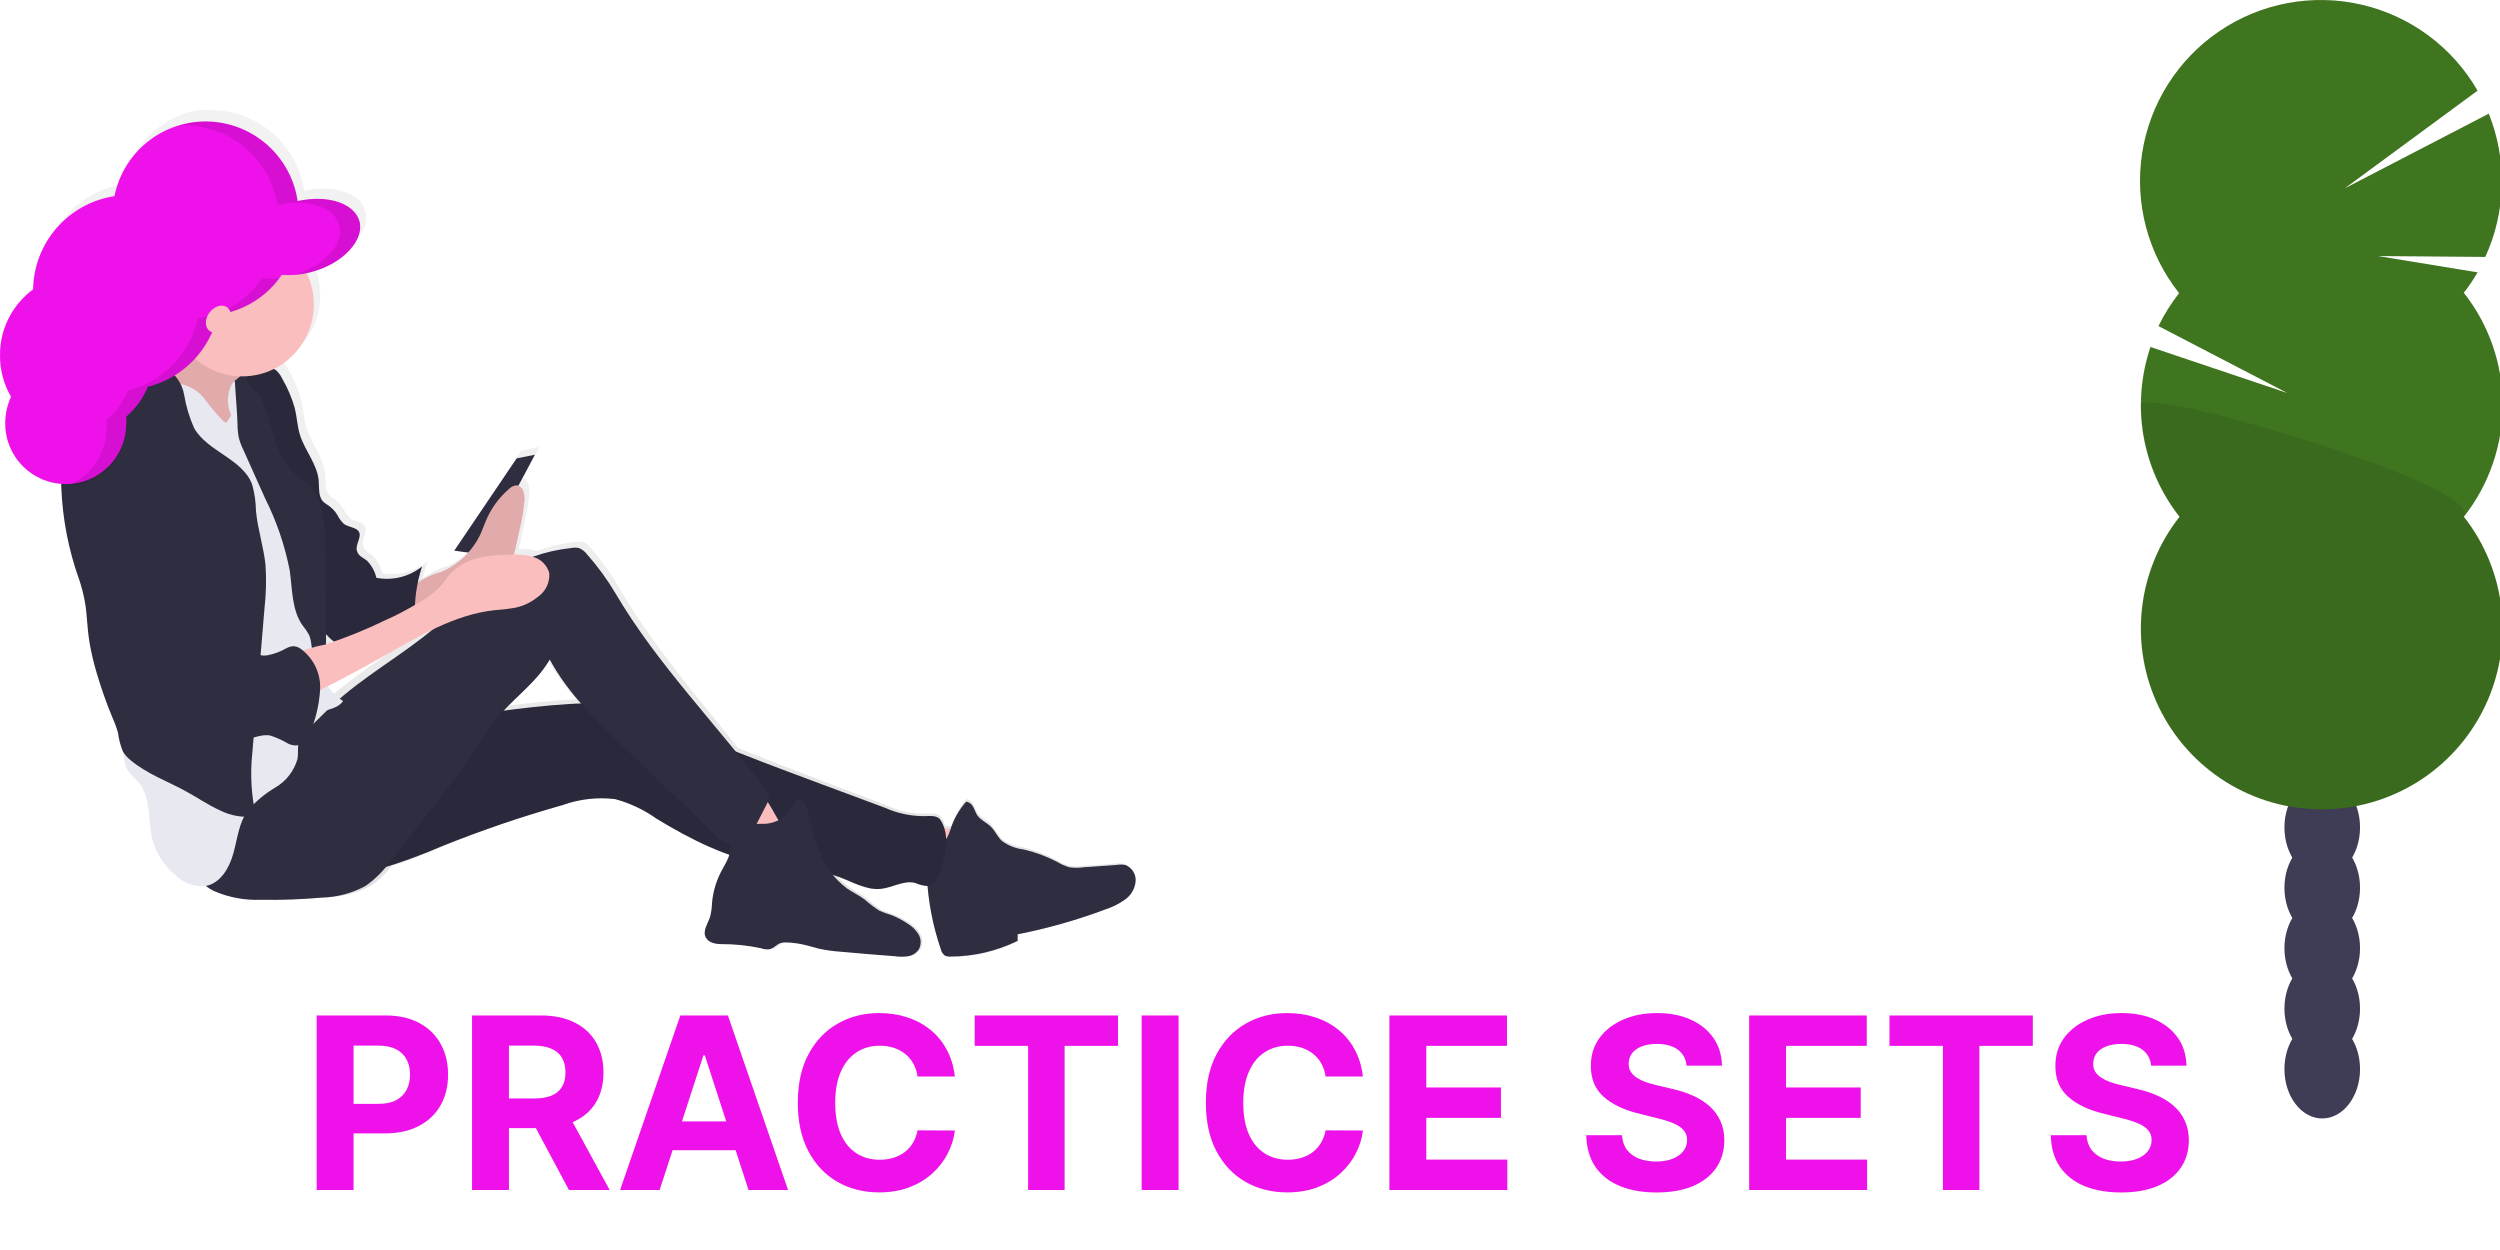 <svg width="250" height="125" viewBox="0 0 250 125" fill="none" xmlns="http://www.w3.org/2000/svg">
<g clip-path="url(#clip0_467_361)">
<path d="M232.224 111.846C234.312 111.846 236.004 109.636 236.004 106.909C236.004 104.182 234.312 101.971 232.224 101.971C230.135 101.971 228.443 104.182 228.443 106.909C228.443 109.636 230.135 111.846 232.224 111.846Z" fill="#3F3D56"/>
<path d="M232.224 105.802C234.312 105.802 236.004 103.591 236.004 100.864C236.004 98.137 234.312 95.927 232.224 95.927C230.135 95.927 228.443 98.137 228.443 100.864C228.443 103.591 230.135 105.802 232.224 105.802Z" fill="#3F3D56"/>
<path d="M232.224 99.757C234.312 99.757 236.004 97.547 236.004 94.82C236.004 92.093 234.312 89.882 232.224 89.882C230.135 89.882 228.443 92.093 228.443 94.82C228.443 97.547 230.135 99.757 232.224 99.757Z" fill="#3F3D56"/>
<path d="M232.224 93.713C234.312 93.713 236.004 91.502 236.004 88.775C236.004 86.048 234.312 83.838 232.224 83.838C230.135 83.838 228.443 86.048 228.443 88.775C228.443 91.502 230.135 93.713 232.224 93.713Z" fill="#3F3D56"/>
<path d="M232.224 87.681C234.312 87.681 236.004 85.47 236.004 82.743C236.004 80.016 234.312 77.805 232.224 77.805C230.135 77.805 228.443 80.016 228.443 82.743C228.443 85.47 230.135 87.681 232.224 87.681Z" fill="#3F3D56"/>
<path d="M246.352 29.312C246.872 28.656 247.342 27.962 247.758 27.235L237.808 25.606L248.529 25.693C249.557 23.454 250.118 21.029 250.178 18.565C250.237 16.102 249.795 13.652 248.877 11.366L234.487 18.828L247.758 9.065C246.517 6.909 244.845 5.032 242.847 3.552C240.848 2.071 238.565 1.019 236.141 0.461C233.718 -0.097 231.205 -0.149 228.76 0.308C226.315 0.765 223.99 1.722 221.932 3.118C219.874 4.514 218.126 6.32 216.797 8.423C215.468 10.526 214.587 12.88 214.21 15.338C213.832 17.797 213.966 20.306 214.602 22.711C215.238 25.115 216.364 27.363 217.908 29.312C217.108 30.337 216.416 31.441 215.844 32.608L228.729 39.3L215.048 34.698C214.082 37.546 213.842 40.591 214.35 43.555C214.858 46.52 216.099 49.311 217.958 51.675C215.861 54.342 214.556 57.546 214.194 60.92C213.831 64.294 214.425 67.702 215.908 70.754C217.391 73.807 219.703 76.38 222.579 78.181C225.456 79.981 228.781 80.936 232.174 80.936C235.567 80.936 238.892 79.981 241.769 78.181C244.645 76.38 246.957 73.807 248.44 70.754C249.923 67.702 250.517 64.294 250.154 60.92C249.792 57.546 248.487 54.342 246.39 51.675C248.901 48.484 250.267 44.542 250.267 40.481C250.267 36.421 248.901 32.478 246.39 29.288L246.352 29.312Z" fill="#407520"/>
<path opacity="0.1" d="M214.052 40.494C214.04 44.555 215.403 48.5 217.92 51.687C215.823 54.355 214.518 57.559 214.156 60.933C213.793 64.307 214.387 67.715 215.87 70.767C217.353 73.819 219.665 76.393 222.541 78.193C225.418 79.994 228.743 80.949 232.136 80.949C235.53 80.949 238.855 79.994 241.731 78.193C244.607 76.393 246.919 73.819 248.402 70.767C249.885 67.715 250.479 64.307 250.116 60.933C249.754 57.559 248.449 54.355 246.352 51.687C248.777 48.603 214.052 38.467 214.052 40.494Z" fill="black"/>
<path d="M0.883 34.58C0.872 33.292 1.163 32.019 1.733 30.864C2.304 29.709 3.137 28.704 4.166 27.929C4.179 25.652 4.995 23.453 6.472 21.72C7.948 19.987 9.99 18.831 12.236 18.457C12.583 16.802 13.359 15.267 14.487 14.007C15.614 12.747 17.053 11.805 18.66 11.277C19.05 11.155 19.448 11.062 19.852 11H19.97H20.18H20.348H20.532H20.759H21.271C23.503 11.052 25.644 11.891 27.316 13.369C28.988 14.848 30.083 16.87 30.408 19.078C33.355 18.398 36.051 19.28 36.546 21.144C36.67 21.639 36.641 22.161 36.462 22.639C35.959 24.083 34.321 25.469 32.129 26.149L31.844 26.233L31.416 26.342H31.323C31.791 27.337 32.032 28.425 32.029 29.525C32.035 30.875 31.67 32.2 30.972 33.356C30.274 34.511 29.271 35.452 28.073 36.075L28.267 36.192C28.54 36.441 28.757 36.744 28.905 37.082C29.435 38.02 29.849 39.018 30.139 40.055C30.349 40.945 30.383 41.869 30.643 42.751C31.13 44.371 32.373 45.74 32.516 47.428C32.583 48.184 32.457 49.107 32.994 49.594C33.127 49.709 33.27 49.811 33.422 49.897C33.795 50.16 34.111 50.494 34.355 50.879C34.516 51.229 34.737 51.547 35.01 51.82C35.497 52.181 36.294 52.147 36.529 52.71C36.765 53.273 36.152 53.936 36.294 54.549C36.437 55.162 36.958 55.279 37.336 55.624C37.775 56.097 38.085 56.675 38.234 57.303C39.029 57.455 39.847 57.43 40.631 57.229C41.414 57.029 42.144 56.659 42.769 56.145C42.555 56.687 42.397 57.249 42.299 57.824C43.029 57.266 43.858 56.85 44.742 56.598C45.737 56.146 46.624 55.487 47.345 54.666L45.951 54.473L52.107 45.077L53.929 44.699L52.3 47.831C52.436 47.893 52.556 47.985 52.652 48.1C52.748 48.215 52.817 48.349 52.854 48.494C52.941 48.843 52.961 49.205 52.913 49.561C52.829 50.409 52.689 51.251 52.493 52.08L52.023 54.28C51.981 54.482 51.93 54.692 51.872 54.893C52.486 54.863 53.101 54.931 53.694 55.095C54.915 54.641 56.187 54.339 57.481 54.196C57.758 54.14 58.044 54.14 58.321 54.196C58.635 54.345 58.908 54.567 59.119 54.843C60.179 56.073 61.121 57.4 61.932 58.806C65.291 64.567 69.666 69.597 73.806 74.803C76.661 75.962 79.541 77.062 82.421 78.162L88.619 80.531C89.827 81.079 91.138 81.365 92.465 81.37C93.052 81.37 93.783 81.244 94.144 81.748C94.306 82.01 94.433 82.293 94.522 82.588L95.16 82.655C95.454 81.647 95.961 80.713 96.647 79.918C96.798 79.944 96.94 80.006 97.062 80.1C97.183 80.193 97.28 80.315 97.344 80.455C97.495 80.732 97.587 81.034 97.763 81.295C98.091 81.782 98.67 82.017 99.082 82.428C99.493 82.84 99.754 83.478 100.207 83.898C100.825 84.355 101.552 84.644 102.315 84.738C103.466 85.006 104.575 85.427 105.615 85.989C105.996 86.227 106.405 86.416 106.833 86.552C107.306 86.644 107.79 86.661 108.269 86.602L111.544 86.358C111.838 86.322 112.136 86.336 112.425 86.4C112.754 86.534 113.032 86.769 113.219 87.071C113.406 87.373 113.493 87.726 113.467 88.08C113.424 88.436 113.31 88.779 113.131 89.089C112.952 89.4 112.712 89.671 112.425 89.885C111.859 90.304 111.23 90.629 110.561 90.851C107.727 91.954 104.806 92.82 101.828 93.437V94.101C99.744 95.151 97.443 95.698 95.11 95.696C94.937 95.708 94.764 95.676 94.606 95.604C94.391 95.444 94.242 95.211 94.186 94.949C93.49 92.866 93.05 90.706 92.876 88.516C92.466 88.489 92.065 88.386 91.692 88.214C90.567 87.903 89.442 88.676 88.274 88.802C86.838 88.962 85.512 88.122 84.151 87.609L83.563 87.416C83.951 87.915 84.409 88.353 84.924 88.718C85.486 89.121 86.116 89.423 86.662 89.843C87.124 90.262 87.618 90.644 88.14 90.985C88.508 91.156 88.887 91.301 89.274 91.422C89.846 91.635 90.39 91.917 90.894 92.262C91.341 92.528 91.718 92.896 91.994 93.337C92.132 93.562 92.213 93.817 92.229 94.081C92.245 94.344 92.196 94.608 92.087 94.848C91.971 95.044 91.814 95.213 91.627 95.343C91.44 95.474 91.228 95.563 91.004 95.604C90.561 95.671 90.111 95.671 89.668 95.604C87.888 95.469 86.116 95.31 84.344 95.15C83.595 95.103 82.851 94.996 82.119 94.831C81.733 94.739 81.347 94.613 80.96 94.504C80.297 94.336 79.619 94.235 78.936 94.201C78.739 94.186 78.54 94.206 78.349 94.26C77.937 94.395 77.643 94.814 77.223 94.898C76.939 94.934 76.65 94.897 76.384 94.789C75.089 94.51 73.769 94.37 72.445 94.369C71.866 94.369 71.186 94.227 70.917 93.689C70.648 93.152 71.135 92.287 71.354 91.573C71.466 91.117 71.528 90.649 71.538 90.179C71.64 89.022 71.971 87.898 72.512 86.871C72.804 86.392 73.049 85.885 73.243 85.359C70.703 84.394 68.274 83.161 65.996 81.681C64.748 80.777 63.349 80.103 61.864 79.691C60.111 79.482 58.333 79.689 56.675 80.295C52.638 81.465 48.666 82.85 44.776 84.444C42.92 85.208 41.072 86.014 39.158 86.593C38.599 87.343 37.925 87.997 37.159 88.533C35.837 89.277 34.352 89.684 32.835 89.717C30.811 89.902 28.779 89.978 26.747 89.944C25.191 90.011 23.64 89.724 22.212 89.104C21.871 88.934 21.552 88.722 21.263 88.475C20.715 88.521 20.163 88.447 19.646 88.257C19.13 88.066 18.661 87.765 18.274 87.374C17.172 86.431 16.38 85.179 15.998 83.78C15.502 81.866 15.88 79.582 14.705 78.053C14.394 77.633 13.982 77.298 13.672 76.878C13.296 76.303 13.108 75.625 13.134 74.938C13.12 74.911 13.104 74.885 13.084 74.862C12.826 74.245 12.656 73.595 12.58 72.931C12.436 72.409 12.254 71.898 12.034 71.403C11.437 69.921 10.916 68.41 10.472 66.876C10.169 65.856 9.928 64.819 9.75 63.769C9.624 62.929 9.549 62.09 9.481 61.25C9.393 59.927 9.136 58.62 8.717 57.362C7.666 54.367 7.072 51.23 6.954 48.058V47.873C5.407 47.695 3.982 46.945 2.96 45.771C1.937 44.596 1.391 43.081 1.428 41.525C1.428 40.59 1.625 39.665 2.008 38.812C1.265 37.526 0.877 36.065 0.883 34.58ZM30.928 71.083C30.836 71.411 30.727 71.73 30.618 72.049C31.113 71.57 31.592 71.075 32.087 70.588C31.894 70.655 31.693 70.714 31.508 70.79C31.314 70.869 31.128 70.967 30.954 71.083H30.928ZM33.305 69.471C36.21 66.952 39.569 64.995 42.542 62.552C40.921 63.349 39.343 64.282 37.781 65.172C35.928 66.23 34.05 67.246 32.146 68.22C32.459 68.708 32.86 69.132 33.33 69.471H33.305ZM32.071 63.123L31.928 62.98C31.928 63.341 31.928 63.669 31.928 63.979L32.709 63.711C32.493 63.527 32.288 63.331 32.096 63.123H32.071ZM57.624 69.925C56.432 68.575 55.395 67.097 54.534 65.516C53.383 67.523 51.511 68.976 49.923 70.664C52.485 70.336 55.054 70.059 57.624 69.925Z" fill="url(#paint0_linear_467_361)"/>
<path d="M53.493 45.471L51.662 45.841L45.423 55.069L48.169 55.439L53.493 45.471Z" fill="#2F2E41"/>
<path d="M97.881 82.907C97.385 84.535 96.773 86.126 96.05 87.668C93.983 87.231 91.949 86.65 89.962 85.93C90.354 85.347 90.777 84.787 91.23 84.25C91.723 83.714 92.306 83.268 92.952 82.932C93.64 82.776 94.355 82.776 95.043 82.932C95.983 82.907 96.932 82.924 97.881 82.907Z" fill="#FBBEBE"/>
<path d="M92.944 85.367C93.441 85.145 93.884 84.818 94.243 84.41C94.602 84.001 94.87 83.52 95.027 82.999C95.347 81.953 95.888 80.988 96.614 80.169C96.767 80.19 96.912 80.25 97.035 80.342C97.159 80.435 97.256 80.557 97.319 80.698C97.47 80.967 97.563 81.269 97.731 81.538C98.067 82.017 98.654 82.252 99.074 82.655C99.494 83.058 99.746 83.688 100.199 84.099C100.823 84.558 101.555 84.848 102.324 84.939C103.493 85.203 104.622 85.618 105.683 86.173C106.071 86.406 106.486 86.592 106.917 86.728C107.396 86.799 107.883 86.799 108.362 86.728L111.67 86.492C111.948 86.447 112.232 86.447 112.51 86.492C112.848 86.614 113.135 86.846 113.325 87.151C113.515 87.455 113.598 87.815 113.56 88.172C113.521 88.526 113.407 88.868 113.226 89.175C113.045 89.481 112.801 89.746 112.51 89.952C111.935 90.365 111.301 90.688 110.629 90.909C107.748 91.994 104.782 92.837 101.761 93.429V94.084C99.657 95.116 97.345 95.653 95.001 95.654C94.829 95.664 94.657 95.636 94.498 95.57C94.283 95.41 94.134 95.177 94.078 94.915C93.282 92.596 92.815 90.176 92.692 87.727C92.638 87.105 92.686 86.478 92.835 85.871C93.02 85.275 92.398 85.527 92.969 85.292" fill="#2F2E41"/>
<path d="M29.492 72.897C39.3 73.485 48.991 70.613 58.816 70.311C60.035 70.23 61.26 70.306 62.46 70.537C63.71 70.876 64.92 71.346 66.071 71.94C71.336 74.392 76.786 76.424 82.228 78.448L88.484 80.774C89.701 81.323 91.02 81.609 92.355 81.614C92.951 81.614 93.682 81.487 94.035 81.983C95.051 83.495 94.572 85.703 93.9 87.399C93.682 87.945 93.312 88.541 92.725 88.6C92.312 88.572 91.908 88.47 91.532 88.298C90.398 87.996 89.265 88.76 88.089 88.886C86.645 89.037 85.301 88.214 83.933 87.71C81.665 86.87 79.196 86.87 76.811 86.501C72.823 85.837 69.12 83.981 65.66 81.874C64.402 80.977 62.994 80.312 61.503 79.909C59.736 79.701 57.946 79.904 56.272 80.505C52.202 81.653 48.197 83.016 44.272 84.586C42.231 85.474 40.139 86.24 38.007 86.879C33.354 88.096 28.434 87.802 23.958 86.039C22.388 85.418 20.683 84.359 20.599 82.63C20.541 81.664 21.296 80.816 21.792 79.984C22.111 79.455 22.438 78.926 22.783 78.414C24.462 75.979 26.511 72.721 29.492 72.897Z" fill="#2F2E41"/>
<path opacity="0.1" d="M29.492 72.897C39.3 73.485 48.991 70.613 58.816 70.311C60.035 70.23 61.26 70.306 62.46 70.537C63.71 70.876 64.92 71.346 66.071 71.94C71.336 74.392 76.786 76.424 82.228 78.448L88.484 80.774C89.701 81.323 91.02 81.609 92.355 81.614C92.951 81.614 93.682 81.487 94.035 81.983C95.051 83.495 94.572 85.703 93.9 87.399C93.682 87.945 93.312 88.541 92.725 88.6C92.312 88.572 91.908 88.47 91.532 88.298C90.398 87.996 89.265 88.76 88.089 88.886C86.645 89.037 85.301 88.214 83.933 87.71C81.665 86.87 79.196 86.87 76.811 86.501C72.823 85.837 69.12 83.981 65.66 81.874C64.402 80.977 62.994 80.312 61.503 79.909C59.736 79.701 57.946 79.904 56.272 80.505C52.202 81.653 48.197 83.016 44.272 84.586C42.231 85.474 40.139 86.24 38.007 86.879C33.354 88.096 28.434 87.802 23.958 86.039C22.388 85.418 20.683 84.359 20.599 82.63C20.541 81.664 21.296 80.816 21.792 79.984C22.111 79.455 22.438 78.926 22.783 78.414C24.462 75.979 26.511 72.721 29.492 72.897Z" fill="black"/>
<path d="M79.046 83.361C77.512 83.881 75.964 84.362 74.402 84.805C73.563 83.369 71.883 82.37 71.522 80.724C71.501 80.652 71.501 80.577 71.522 80.505C71.564 80.436 71.625 80.38 71.698 80.346C72.821 79.729 74.065 79.365 75.343 79.279C76.351 79.221 76.812 80.27 77.266 81.009C77.442 81.337 78.635 83.52 79.046 83.361Z" fill="#FBBEBE"/>
<path d="M76.897 82.336C77.356 82.258 77.793 82.086 78.182 81.83C78.571 81.574 78.903 81.24 79.156 80.85C79.365 80.472 79.601 79.959 80.037 80.01C80.474 80.06 80.617 80.514 80.709 80.908C81 82.396 81.424 83.855 81.977 85.267C82.531 86.686 83.471 87.922 84.689 88.835C85.26 89.23 85.89 89.524 86.453 89.944C86.919 90.357 87.416 90.733 87.939 91.069C88.31 91.235 88.691 91.376 89.081 91.489C89.655 91.705 90.202 91.987 90.71 92.329C91.163 92.589 91.547 92.955 91.827 93.395C91.966 93.616 92.047 93.868 92.061 94.128C92.076 94.388 92.024 94.647 91.911 94.882C91.794 95.075 91.636 95.241 91.45 95.368C91.263 95.496 91.051 95.582 90.828 95.621C90.38 95.688 89.924 95.688 89.476 95.621C87.687 95.495 85.899 95.335 84.11 95.175C83.356 95.127 82.607 95.023 81.868 94.865L80.701 94.546C80.034 94.37 79.35 94.268 78.66 94.243C78.46 94.225 78.257 94.245 78.064 94.302C77.653 94.437 77.359 94.848 76.93 94.932C76.646 94.959 76.359 94.922 76.091 94.823C74.785 94.543 73.454 94.405 72.119 94.411C71.531 94.411 70.842 94.26 70.573 93.74C70.237 93.085 70.792 92.354 71.019 91.649C71.127 91.2 71.189 90.741 71.203 90.28C71.303 89.138 71.638 88.029 72.186 87.022C72.639 86.182 73.261 85.258 72.942 84.368C72.783 84.085 72.68 83.774 72.639 83.453C72.765 82.008 76.074 82.521 76.897 82.336Z" fill="#2F2E41"/>
<path d="M44.196 57.16C45.937 56.397 47.332 55.015 48.11 53.281C48.269 52.911 48.404 52.517 48.563 52.147C49.075 50.896 49.875 49.782 50.898 48.897C51.005 48.783 51.136 48.692 51.28 48.63C51.424 48.568 51.58 48.536 51.737 48.536C51.893 48.583 52.034 48.671 52.145 48.791C52.255 48.91 52.332 49.057 52.367 49.216C52.461 49.558 52.484 49.915 52.434 50.266C52.349 51.092 52.209 51.911 52.014 52.718L51.536 54.885C51.472 55.216 51.374 55.54 51.242 55.85C51.037 56.213 50.767 56.535 50.444 56.799C50.007 57.202 49.562 57.589 49.117 57.975C48.86 58.199 48.578 58.393 48.278 58.554C47.809 58.778 47.307 58.925 46.791 58.991C44.788 59.252 42.876 59.989 41.215 61.141C41.215 61.141 41.215 59.688 41.215 59.528C41.236 59.106 41.383 58.7 41.635 58.361C42.404 57.801 43.274 57.393 44.196 57.16Z" fill="#FBBEBE"/>
<path opacity="0.1" d="M44.196 57.16C45.937 56.397 47.332 55.015 48.11 53.281C48.269 52.911 48.404 52.517 48.563 52.147C49.075 50.896 49.875 49.782 50.898 48.897C51.005 48.783 51.136 48.692 51.28 48.63C51.424 48.568 51.58 48.536 51.737 48.536C51.893 48.583 52.034 48.671 52.145 48.791C52.255 48.91 52.332 49.057 52.367 49.216C52.461 49.558 52.484 49.915 52.434 50.266C52.349 51.092 52.209 51.911 52.014 52.718L51.536 54.885C51.472 55.216 51.374 55.54 51.242 55.85C51.037 56.213 50.767 56.535 50.444 56.799C50.007 57.202 49.562 57.589 49.117 57.975C48.86 58.199 48.578 58.393 48.278 58.554C47.809 58.778 47.307 58.925 46.791 58.991C44.788 59.252 42.876 59.989 41.215 61.141C41.215 61.141 41.215 59.688 41.215 59.528C41.236 59.106 41.383 58.7 41.635 58.361C42.404 57.801 43.274 57.393 44.196 57.16Z" fill="black"/>
<path d="M24.228 40.584C22.911 40.584 21.843 39.509 21.843 38.182C21.843 36.856 22.911 35.781 24.228 35.781C25.545 35.781 26.613 36.856 26.613 38.182C26.613 39.509 25.545 40.584 24.228 40.584Z" fill="#2F2E41"/>
<path d="M25.706 36.738C26.344 36.585 27.017 36.681 27.587 37.007C27.862 37.252 28.082 37.552 28.233 37.888C28.767 38.807 29.185 39.789 29.476 40.811C29.686 41.65 29.72 42.599 29.988 43.464C30.475 45.06 31.727 46.412 31.869 48.074C31.936 48.822 31.811 49.695 32.356 50.199C32.49 50.315 32.633 50.418 32.785 50.51C33.163 50.762 33.483 51.091 33.725 51.475C33.89 51.818 34.114 52.128 34.389 52.391C34.876 52.752 35.682 52.718 35.917 53.23C36.152 53.743 35.539 54.44 35.682 55.044C35.825 55.649 36.354 55.766 36.731 56.102C37.177 56.572 37.489 57.152 37.638 57.782C38.436 57.935 39.258 57.914 40.047 57.718C40.836 57.522 41.573 57.157 42.206 56.648C41.652 58.331 41.41 60.101 41.493 61.871C41.451 62.154 41.467 62.443 41.539 62.72C41.611 62.997 41.738 63.257 41.913 63.484C40.018 63.625 38.142 63.951 36.312 64.458C35.519 64.722 34.661 64.722 33.868 64.458C33.443 64.23 33.062 63.928 32.743 63.568C31.735 62.543 30.677 61.426 30.433 60.007C30.373 59.205 30.359 58.401 30.391 57.597C30.296 56.6 30.09 55.618 29.778 54.666C29.247 52.692 28.89 50.674 28.712 48.637C28.603 47.377 27.511 46.37 26.94 45.278C25.865 43.154 24.757 40.945 24.681 38.56C24.648 37.788 24.916 36.822 25.706 36.738Z" fill="#2F2E41"/>
<path opacity="0.1" d="M25.706 36.738C26.344 36.585 27.017 36.681 27.587 37.007C27.862 37.252 28.082 37.552 28.233 37.888C28.767 38.807 29.185 39.789 29.476 40.811C29.686 41.65 29.72 42.599 29.988 43.464C30.475 45.06 31.727 46.412 31.869 48.074C31.936 48.822 31.811 49.695 32.356 50.199C32.49 50.315 32.633 50.418 32.785 50.51C33.163 50.762 33.483 51.091 33.725 51.475C33.89 51.818 34.114 52.128 34.389 52.391C34.876 52.752 35.682 52.718 35.917 53.23C36.152 53.743 35.539 54.44 35.682 55.044C35.825 55.649 36.354 55.766 36.731 56.102C37.177 56.572 37.489 57.152 37.638 57.782C38.436 57.935 39.258 57.914 40.047 57.718C40.836 57.522 41.573 57.157 42.206 56.648C41.652 58.331 41.41 60.101 41.493 61.871C41.451 62.154 41.467 62.443 41.539 62.72C41.611 62.997 41.738 63.257 41.913 63.484C40.018 63.625 38.142 63.951 36.312 64.458C35.519 64.722 34.661 64.722 33.868 64.458C33.443 64.23 33.062 63.928 32.743 63.568C31.735 62.543 30.677 61.426 30.433 60.007C30.373 59.205 30.359 58.401 30.391 57.597C30.296 56.6 30.09 55.618 29.778 54.666C29.247 52.692 28.89 50.674 28.712 48.637C28.603 47.377 27.511 46.37 26.94 45.278C25.865 43.154 24.757 40.945 24.681 38.56C24.648 37.788 24.916 36.822 25.706 36.738Z" fill="black"/>
<path d="M27.939 74.963C29.98 73.989 31.475 72.183 33.129 70.63C36.278 67.666 40.133 65.592 43.45 62.795C45.65 60.956 47.648 58.815 50.025 57.27C52.153 55.92 54.564 55.078 57.07 54.809C57.346 54.746 57.633 54.746 57.91 54.809C58.227 54.944 58.503 55.162 58.708 55.439C59.779 56.647 60.732 57.955 61.554 59.344C65.753 66.482 71.724 72.477 76.67 79.111C76.783 79.249 76.866 79.409 76.913 79.582C76.934 79.839 76.869 80.096 76.728 80.312L75.721 82.277C75.158 83.386 74.251 84.67 73.042 84.452C72.497 84.294 72.01 83.982 71.64 83.554L67.122 79.229L62.386 74.703C59.614 72.058 56.793 69.345 54.979 65.953C53.568 68.405 51.057 70.009 49.344 72.251C48.69 73.09 48.152 74.039 47.564 74.946C46.632 76.391 45.566 77.751 44.508 79.145L39.074 86.073C38.386 87.051 37.534 87.903 36.555 88.592C35.216 89.321 33.722 89.721 32.197 89.759C30.156 89.941 28.107 90.014 26.058 89.978C24.489 90.041 22.926 89.754 21.482 89.138C20.762 88.821 20.147 88.307 19.708 87.654C19.27 87.001 19.026 86.237 19.005 85.451C19.088 84.638 19.355 83.854 19.786 83.159C21.751 79.657 24.287 76.701 27.939 74.963Z" fill="#2F2E41"/>
<path d="M22.758 41.692C21.742 41.692 20.919 40.865 20.919 39.845C20.919 38.825 21.742 37.998 22.758 37.998C23.774 37.998 24.597 38.825 24.597 39.845C24.597 40.865 23.774 41.692 22.758 41.692Z" fill="#E8E8F0"/>
<path d="M23.161 38.459C22.751 39.284 22.679 40.236 22.96 41.113C23.25 41.974 23.648 42.795 24.144 43.556C24.57 44.341 25.086 45.073 25.68 45.74C22.842 45.874 20.096 44.766 17.602 43.422C15.587 42.339 13.58 41.004 12.505 38.98C12.826 39.056 13.159 39.064 13.483 39.004C13.807 38.943 14.115 38.815 14.386 38.627C14.927 38.255 15.411 37.805 15.822 37.292L17.241 35.697C17.563 35.346 17.845 34.96 18.081 34.546C18.393 33.98 18.524 33.333 18.459 32.69C19.024 33.28 19.656 33.804 20.34 34.252C21.356 34.916 22.473 35.394 23.497 36.049C23.85 36.284 24.656 36.654 24.446 37.124C24.236 37.594 23.447 37.955 23.161 38.459Z" fill="#FBBEBE"/>
<path opacity="0.1" d="M23.161 38.459C22.751 39.284 22.679 40.236 22.96 41.113C23.25 41.974 23.648 42.795 24.144 43.556C24.57 44.341 25.086 45.073 25.68 45.74C22.842 45.874 20.096 44.766 17.602 43.422C15.587 42.339 13.58 41.004 12.505 38.98C12.826 39.056 13.159 39.064 13.483 39.004C13.807 38.943 14.115 38.815 14.386 38.627C14.927 38.255 15.411 37.805 15.822 37.292L17.241 35.697C17.563 35.346 17.845 34.96 18.081 34.546C18.393 33.98 18.524 33.333 18.459 32.69C19.024 33.28 19.656 33.804 20.34 34.252C21.356 34.916 22.473 35.394 23.497 36.049C23.85 36.284 24.656 36.654 24.446 37.124C24.236 37.594 23.447 37.955 23.161 38.459Z" fill="black"/>
<path d="M23.128 38.737C23.415 39.141 23.569 39.626 23.569 40.122C23.569 40.619 23.415 41.103 23.128 41.508C23.044 41.608 22.741 42.238 22.615 42.247C22.553 42.242 22.494 42.224 22.439 42.195C22.384 42.166 22.335 42.127 22.296 42.079C21.65 41.406 21.05 40.69 20.499 39.937C19.937 39.187 19.128 38.657 18.215 38.443C17.084 38.4 15.972 38.746 15.066 39.425C14.645 39.617 14.274 39.905 13.983 40.265C13.78 40.635 13.66 41.045 13.63 41.466C13.356 44 13.249 46.55 13.311 49.099C13.263 50.94 13.384 52.781 13.672 54.599C13.857 55.531 14.126 56.447 14.251 57.396C14.35 58.232 14.389 59.073 14.369 59.915V63.425C14.391 64.069 14.346 64.713 14.235 65.348C14.067 66.112 13.706 66.826 13.462 67.573C13.211 68.432 13.039 69.312 12.95 70.202L12.471 73.829C12.32 74.971 12.203 76.223 12.899 77.188C13.21 77.6 13.622 77.936 13.941 78.347C15.125 79.892 14.78 82.101 15.242 83.99C15.631 85.373 16.434 86.604 17.543 87.517C17.939 87.908 18.415 88.208 18.939 88.395C19.462 88.582 20.021 88.652 20.575 88.6C22.053 88.323 22.934 86.787 23.337 85.334C23.741 83.881 23.883 82.302 24.757 81.076C25.558 80.148 26.505 79.357 27.561 78.733C28.63 78.1 29.414 77.081 29.753 75.887C29.845 75.358 29.753 74.812 29.845 74.274C29.924 73.598 30.183 72.955 30.596 72.413C31.008 71.871 31.558 71.45 32.188 71.193C32.944 70.899 33.868 70.79 34.304 70.101C33.223 69.424 32.435 68.366 32.096 67.137C31.762 65.915 31.581 64.657 31.558 63.391L31.307 59.193C31.189 57.303 31.139 55.439 30.307 53.743C29.938 52.987 29.468 52.273 29.09 51.526C28.578 50.476 28.142 49.389 27.788 48.276C27.183 46.546 26.579 44.816 26.041 43.07C25.832 42.222 25.51 41.406 25.084 40.643C24.631 39.853 23.976 38.904 23.128 38.737Z" fill="#E8E8F0"/>
<path d="M32.491 66.146H31.374L31.139 64.466C31.109 64.129 31.029 63.798 30.904 63.484C30.719 63.15 30.503 62.835 30.257 62.543C29.166 60.99 29.241 58.932 28.973 57.043C28.486 54.547 27.661 52.128 26.52 49.855L24.354 45.026C24.157 44.631 23.999 44.218 23.884 43.792C23.793 43.321 23.748 42.843 23.749 42.364C23.749 41.617 23.514 38.896 23.489 38.165C23.489 37.888 24.102 38.039 24.228 37.796C24.497 37.258 24.866 38.711 25.378 39.03C25.86 39.398 26.21 39.91 26.378 40.492C26.848 41.701 27.134 43.011 27.57 44.212C27.95 45.465 28.647 46.599 29.594 47.503C30.039 47.89 30.551 48.2 30.971 48.62C32.315 49.947 32.449 52.055 32.491 53.953C32.525 55.111 32.743 66.146 32.491 66.146Z" fill="#2F2E41"/>
<path d="M16.418 36.729C16.937 37.001 17.387 37.388 17.732 37.861C18.077 38.335 18.309 38.881 18.409 39.458C18.6 40.616 18.939 41.745 19.416 42.817C20.777 45.185 24.245 45.874 25.21 48.435C25.453 49.297 25.583 50.186 25.597 51.081C25.765 52.919 26.369 54.691 26.554 56.522C26.646 57.947 26.613 59.377 26.453 60.796L25.236 75.257C25.003 77.384 25.125 79.535 25.597 81.622C24.349 81.8 23.076 81.589 21.952 81.017C20.819 80.497 19.777 79.783 18.677 79.178C16.796 78.137 14.714 77.406 13.059 76.021C12.763 75.784 12.507 75.501 12.303 75.181C12.05 74.574 11.881 73.936 11.8 73.283C11.657 72.772 11.474 72.272 11.254 71.788C10.648 70.329 10.121 68.838 9.675 67.321C9.372 66.318 9.131 65.297 8.953 64.264C8.819 63.425 8.743 62.585 8.676 61.745C8.588 60.443 8.328 59.158 7.903 57.924C6.85 54.976 6.252 51.883 6.131 48.754C6.099 48.304 6.13 47.852 6.224 47.411C6.408 46.871 6.656 46.355 6.963 45.874C7.467 44.925 7.803 43.884 8.239 42.918C9.43 40.791 11.137 38.998 13.202 37.703C14.176 37.04 15.318 36.335 16.418 36.729Z" fill="#2F2E41"/>
<path d="M41.787 60.326C42.649 59.874 43.429 59.28 44.096 58.571C44.398 58.218 44.65 57.824 44.936 57.471C45.715 56.633 46.727 56.048 47.841 55.792C48.944 55.549 50.072 55.439 51.2 55.464C51.958 55.413 52.718 55.504 53.442 55.733C53.803 55.854 54.129 56.063 54.388 56.342C54.648 56.62 54.834 56.959 54.929 57.328C54.959 57.785 54.871 58.241 54.672 58.654C54.473 59.066 54.171 59.419 53.795 59.68C53.139 60.218 52.365 60.592 51.536 60.771C50.861 60.891 50.18 60.972 49.496 61.015C45.482 61.435 41.896 63.618 38.377 65.608C35.287 67.366 32.135 69.001 28.922 70.512C28.797 69.552 28.744 68.584 28.762 67.615C28.762 66.893 28.821 65.784 29.501 65.356C30.469 64.951 31.477 64.65 32.508 64.458C34.58 63.781 36.603 62.962 38.562 62.006C39.671 61.527 40.737 60.939 41.787 60.326Z" fill="#FBBEBE"/>
<path d="M24.228 37.636C20.277 37.636 17.073 34.414 17.073 30.44C17.073 26.465 20.277 23.243 24.228 23.243C28.179 23.243 31.383 26.465 31.383 30.44C31.383 34.414 28.179 37.636 24.228 37.636Z" fill="#FBBEBE"/>
<path d="M14.377 44.883C14.949 45.685 15.415 46.557 15.763 47.478C16.603 49.292 18.03 50.837 18.727 52.76C19.424 54.683 19.433 57.152 20.869 58.722C21.156 58.963 21.374 59.276 21.498 59.629C21.504 59.849 21.527 60.068 21.566 60.284C21.776 60.855 22.708 60.88 22.884 61.468C22.934 61.636 22.884 61.821 22.968 61.989C23.111 62.367 23.615 62.426 23.942 62.652C24.639 63.123 24.496 64.214 24.992 64.894C25.208 65.148 25.487 65.339 25.801 65.45C26.116 65.561 26.453 65.586 26.78 65.524C27.432 65.391 28.058 65.156 28.636 64.827C28.844 64.713 29.073 64.642 29.308 64.617C29.587 64.627 29.856 64.721 30.081 64.886C30.714 65.353 31.222 65.969 31.559 66.679C31.896 67.39 32.052 68.173 32.012 68.959C31.916 70.532 31.54 72.076 30.904 73.519C30.833 73.768 30.71 74 30.543 74.199C30.293 74.395 29.99 74.513 29.673 74.537C29.356 74.561 29.039 74.49 28.762 74.333C28.214 74.008 27.631 73.746 27.024 73.552C25.916 73.351 24.832 74.115 23.707 74.048C22.888 73.927 22.116 73.587 21.473 73.065C20.343 72.391 19.328 71.54 18.467 70.546C17.98 69.899 17.627 69.169 17.191 68.48C16.635 67.643 16.032 66.838 15.385 66.07L11.254 61.032C10.843 60.553 10.473 60.042 10.145 59.503C9.778 58.768 9.496 57.993 9.305 57.194C8.864 55.863 8.582 54.485 8.466 53.088C8.44 51.932 8.541 50.778 8.768 49.645C8.893 48.516 9.176 47.411 9.608 46.361C10.506 44.464 12.69 42.918 14.377 44.883Z" fill="#2F2E41"/>
<path d="M0.001 35.495C-0.005 34.219 0.291 32.961 0.867 31.822C1.442 30.683 2.279 29.697 3.309 28.945C3.343 26.679 4.179 24.498 5.669 22.79C7.159 21.082 9.206 19.957 11.447 19.616C11.877 17.467 13.053 15.539 14.767 14.173C16.48 12.807 18.622 12.091 20.812 12.15C23.003 12.209 25.102 13.04 26.74 14.497C28.377 15.954 29.447 17.942 29.761 20.111C32.734 19.439 35.455 20.312 35.95 22.143C36.446 23.974 34.346 26.342 31.214 27.182C30.226 27.458 29.197 27.561 28.174 27.484C27.445 28.559 26.499 29.469 25.397 30.156C24.295 30.843 23.061 31.291 21.775 31.473C21.394 33.204 20.539 34.795 19.305 36.067C18.071 37.34 16.507 38.244 14.789 38.678C14.31 39.825 13.571 40.846 12.63 41.659C12.63 41.886 12.63 42.121 12.63 42.356C12.63 43.151 12.474 43.938 12.17 44.673C11.865 45.407 11.419 46.075 10.857 46.637C10.295 47.199 9.627 47.645 8.893 47.949C8.158 48.254 7.371 48.41 6.576 48.41C5.781 48.41 4.994 48.254 4.259 47.949C3.524 47.645 2.857 47.199 2.295 46.637C1.733 46.075 1.287 45.407 0.982 44.673C0.678 43.938 0.521 43.151 0.521 42.356C0.521 41.432 0.719 40.518 1.101 39.677C0.362 38.408 -0.019 36.963 0.001 35.495Z" fill="#EE11EA"/>
<path opacity="0.1" d="M33.935 22.53C33.44 20.699 30.719 19.826 27.747 20.497C27.394 18.294 26.273 16.286 24.583 14.829C22.892 13.372 20.741 12.56 18.509 12.537H17.896C18.751 12.276 19.64 12.143 20.533 12.142C22.765 12.165 24.916 12.977 26.606 14.434C28.297 15.891 29.418 17.899 29.77 20.103C32.743 19.431 35.464 20.304 35.959 22.135C36.455 23.965 34.355 26.334 31.223 27.173C30.636 27.336 30.034 27.44 29.426 27.484C32.424 26.585 34.431 24.402 33.935 22.53Z" fill="black"/>
<path opacity="0.1" d="M10.649 42.709C10.662 42.479 10.662 42.249 10.649 42.02C11.595 41.212 12.335 40.19 12.807 39.039C14.528 38.607 16.094 37.703 17.329 36.428C18.563 35.154 19.417 33.559 19.794 31.826C21.081 31.648 22.317 31.201 23.42 30.516C24.524 29.83 25.471 28.92 26.201 27.845C26.797 27.895 27.397 27.878 27.99 27.795C27.254 28.784 26.33 29.617 25.271 30.247C24.212 30.877 23.038 31.291 21.818 31.465C21.437 33.196 20.581 34.786 19.347 36.059C18.113 37.331 16.55 38.235 14.831 38.669C14.352 39.817 13.614 40.838 12.673 41.651C12.673 41.877 12.673 42.112 12.673 42.347C12.7 43.975 12.082 45.547 10.954 46.721C9.826 47.895 8.279 48.575 6.652 48.612C7.839 48.151 8.858 47.339 9.572 46.284C10.286 45.23 10.662 43.982 10.649 42.709Z" fill="black"/>
<path d="M20.946 33.081C20.462 32.714 20.468 31.892 20.959 31.246C21.45 30.599 22.24 30.373 22.724 30.741C23.208 31.108 23.202 31.93 22.711 32.577C22.22 33.223 21.43 33.449 20.946 33.081Z" fill="#FBBEBE"/>
<path d="M31.666 119V101.545H38.552C39.876 101.545 41.004 101.798 41.935 102.304C42.867 102.804 43.577 103.5 44.066 104.392C44.56 105.278 44.807 106.301 44.807 107.46C44.807 108.619 44.557 109.642 44.057 110.528C43.557 111.415 42.833 112.105 41.884 112.599C40.941 113.094 39.799 113.341 38.458 113.341H34.069V110.384H37.861C38.572 110.384 39.157 110.261 39.617 110.017C40.083 109.767 40.43 109.423 40.657 108.986C40.89 108.543 41.006 108.034 41.006 107.46C41.006 106.881 40.89 106.375 40.657 105.943C40.43 105.506 40.083 105.168 39.617 104.929C39.151 104.685 38.56 104.562 37.844 104.562H35.356V119H31.666ZM47.205 119V101.545H54.091C55.409 101.545 56.534 101.781 57.466 102.253C58.403 102.719 59.117 103.381 59.605 104.239C60.099 105.091 60.347 106.094 60.347 107.247C60.347 108.406 60.097 109.403 59.597 110.239C59.097 111.068 58.372 111.705 57.423 112.148C56.48 112.591 55.338 112.812 53.997 112.812H49.386V109.847H53.401C54.105 109.847 54.69 109.75 55.156 109.557C55.622 109.364 55.969 109.074 56.196 108.688C56.429 108.301 56.545 107.821 56.545 107.247C56.545 106.668 56.429 106.179 56.196 105.781C55.969 105.384 55.619 105.082 55.148 104.878C54.682 104.668 54.094 104.562 53.383 104.562H50.895V119H47.205ZM56.631 111.057L60.969 119H56.895L52.651 111.057H56.631ZM65.963 119H62.008L68.034 101.545H72.79L78.807 119H74.852L70.48 105.534H70.344L65.963 119ZM65.716 112.139H75.057V115.02H65.716V112.139ZM95.488 107.656H91.755C91.687 107.173 91.548 106.744 91.337 106.369C91.127 105.989 90.857 105.665 90.528 105.398C90.198 105.131 89.817 104.926 89.386 104.784C88.96 104.642 88.496 104.571 87.996 104.571C87.093 104.571 86.306 104.795 85.636 105.244C84.965 105.687 84.445 106.335 84.076 107.188C83.707 108.034 83.522 109.062 83.522 110.273C83.522 111.517 83.707 112.562 84.076 113.409C84.451 114.256 84.974 114.895 85.644 115.327C86.315 115.759 87.09 115.974 87.971 115.974C88.465 115.974 88.923 115.909 89.343 115.778C89.769 115.648 90.147 115.457 90.477 115.207C90.806 114.952 91.079 114.642 91.295 114.278C91.516 113.915 91.67 113.5 91.755 113.034L95.488 113.051C95.391 113.852 95.15 114.625 94.763 115.369C94.383 116.108 93.869 116.77 93.221 117.355C92.579 117.935 91.812 118.395 90.92 118.736C90.033 119.071 89.031 119.239 87.911 119.239C86.354 119.239 84.962 118.886 83.735 118.182C82.513 117.477 81.548 116.457 80.837 115.122C80.133 113.787 79.781 112.17 79.781 110.273C79.781 108.369 80.138 106.75 80.854 105.415C81.57 104.08 82.542 103.062 83.769 102.364C84.996 101.659 86.377 101.307 87.911 101.307C88.923 101.307 89.86 101.449 90.724 101.733C91.593 102.017 92.363 102.432 93.033 102.977C93.704 103.517 94.249 104.179 94.67 104.963C95.096 105.747 95.369 106.645 95.488 107.656ZM97.469 104.588V101.545H111.805V104.588H106.461V119H102.813V104.588H97.469ZM117.856 101.545V119H114.165V101.545H117.856ZM136.293 107.656H132.56C132.491 107.173 132.352 106.744 132.142 106.369C131.932 105.989 131.662 105.665 131.332 105.398C131.003 105.131 130.622 104.926 130.19 104.784C129.764 104.642 129.301 104.571 128.801 104.571C127.898 104.571 127.111 104.795 126.44 105.244C125.77 105.687 125.25 106.335 124.881 107.188C124.511 108.034 124.327 109.062 124.327 110.273C124.327 111.517 124.511 112.562 124.881 113.409C125.256 114.256 125.778 114.895 126.449 115.327C127.119 115.759 127.895 115.974 128.776 115.974C129.27 115.974 129.727 115.909 130.148 115.778C130.574 115.648 130.952 115.457 131.281 115.207C131.611 114.952 131.884 114.642 132.099 114.278C132.321 113.915 132.474 113.5 132.56 113.034L136.293 113.051C136.196 113.852 135.955 114.625 135.568 115.369C135.188 116.108 134.673 116.77 134.026 117.355C133.384 117.935 132.616 118.395 131.724 118.736C130.838 119.071 129.835 119.239 128.716 119.239C127.159 119.239 125.767 118.886 124.54 118.182C123.318 117.477 122.352 116.457 121.642 115.122C120.938 113.787 120.585 112.17 120.585 110.273C120.585 108.369 120.943 106.75 121.659 105.415C122.375 104.08 123.347 103.062 124.574 102.364C125.801 101.659 127.182 101.307 128.716 101.307C129.727 101.307 130.665 101.449 131.528 101.733C132.398 102.017 133.168 102.432 133.838 102.977C134.509 103.517 135.054 104.179 135.474 104.963C135.901 105.747 136.173 106.645 136.293 107.656ZM138.939 119V101.545H150.7V104.588H142.629V108.747H150.095V111.79H142.629V115.957H150.734V119H138.939ZM168.658 106.565C168.589 105.878 168.297 105.344 167.78 104.963C167.263 104.582 166.561 104.392 165.675 104.392C165.072 104.392 164.564 104.477 164.149 104.648C163.734 104.812 163.416 105.043 163.195 105.338C162.979 105.634 162.871 105.969 162.871 106.344C162.859 106.656 162.925 106.929 163.067 107.162C163.214 107.395 163.416 107.597 163.672 107.767C163.928 107.932 164.223 108.077 164.558 108.202C164.893 108.321 165.251 108.423 165.632 108.509L167.2 108.884C167.962 109.054 168.661 109.281 169.297 109.565C169.933 109.849 170.484 110.199 170.95 110.614C171.416 111.028 171.777 111.517 172.033 112.08C172.294 112.642 172.428 113.287 172.433 114.014C172.428 115.082 172.155 116.009 171.615 116.793C171.081 117.571 170.308 118.176 169.297 118.608C168.291 119.034 167.078 119.247 165.658 119.247C164.249 119.247 163.021 119.031 161.976 118.599C160.936 118.168 160.124 117.528 159.538 116.682C158.959 115.83 158.655 114.776 158.626 113.52H162.197C162.237 114.105 162.405 114.594 162.7 114.986C163.001 115.372 163.402 115.665 163.902 115.864C164.408 116.057 164.979 116.153 165.615 116.153C166.24 116.153 166.783 116.062 167.243 115.881C167.709 115.699 168.07 115.446 168.325 115.122C168.581 114.798 168.709 114.426 168.709 114.006C168.709 113.614 168.592 113.284 168.359 113.017C168.132 112.75 167.797 112.523 167.354 112.335C166.916 112.148 166.379 111.977 165.743 111.824L163.842 111.347C162.371 110.989 161.209 110.429 160.357 109.668C159.504 108.906 159.081 107.881 159.087 106.591C159.081 105.534 159.362 104.611 159.93 103.821C160.504 103.031 161.291 102.415 162.291 101.972C163.291 101.528 164.428 101.307 165.7 101.307C166.996 101.307 168.126 101.528 169.092 101.972C170.064 102.415 170.82 103.031 171.359 103.821C171.899 104.611 172.178 105.526 172.195 106.565H168.658ZM174.915 119V101.545H186.677V104.588H178.606V108.747H186.072V111.79H178.606V115.957H186.711V119H174.915ZM188.946 104.588V101.545H203.281V104.588H197.938V119H194.29V104.588H188.946ZM215.111 106.565C215.043 105.878 214.75 105.344 214.233 104.963C213.716 104.582 213.014 104.392 212.128 104.392C211.526 104.392 211.017 104.477 210.602 104.648C210.188 104.812 209.869 105.043 209.648 105.338C209.432 105.634 209.324 105.969 209.324 106.344C209.313 106.656 209.378 106.929 209.52 107.162C209.668 107.395 209.869 107.597 210.125 107.767C210.381 107.932 210.676 108.077 211.011 108.202C211.347 108.321 211.705 108.423 212.085 108.509L213.653 108.884C214.415 109.054 215.114 109.281 215.75 109.565C216.386 109.849 216.938 110.199 217.403 110.614C217.869 111.028 218.23 111.517 218.486 112.08C218.747 112.642 218.881 113.287 218.886 114.014C218.881 115.082 218.608 116.009 218.068 116.793C217.534 117.571 216.761 118.176 215.75 118.608C214.744 119.034 213.531 119.247 212.111 119.247C210.702 119.247 209.474 119.031 208.429 118.599C207.389 118.168 206.577 117.528 205.991 116.682C205.412 115.83 205.108 114.776 205.08 113.52H208.651C208.69 114.105 208.858 114.594 209.153 114.986C209.455 115.372 209.855 115.665 210.355 115.864C210.861 116.057 211.432 116.153 212.068 116.153C212.693 116.153 213.236 116.062 213.696 115.881C214.162 115.699 214.523 115.446 214.778 115.122C215.034 114.798 215.162 114.426 215.162 114.006C215.162 113.614 215.045 113.284 214.812 113.017C214.585 112.75 214.25 112.523 213.807 112.335C213.369 112.148 212.832 111.977 212.196 111.824L210.295 111.347C208.824 110.989 207.662 110.429 206.81 109.668C205.957 108.906 205.534 107.881 205.54 106.591C205.534 105.534 205.815 104.611 206.384 103.821C206.957 103.031 207.744 102.415 208.744 101.972C209.744 101.528 210.881 101.307 212.153 101.307C213.449 101.307 214.58 101.528 215.545 101.972C216.517 102.415 217.273 103.031 217.812 103.821C218.352 104.611 218.631 105.526 218.648 106.565H215.111Z" fill="#EE11EA"/>
</g>
<defs>
<linearGradient id="paint0_linear_467_361" x1="57.221" y1="95.688" x2="57.221" y2="10.882" gradientUnits="userSpaceOnUse">
<stop stop-color="#808080" stop-opacity="0.25"/>
<stop offset="0.54" stop-color="#808080" stop-opacity="0.12"/>
<stop offset="1" stop-color="#808080" stop-opacity="0.1"/>
</linearGradient>
<clipPath id="clip0_467_361">
<rect width="250" height="125" fill="white"/>
</clipPath>
</defs>
</svg>
